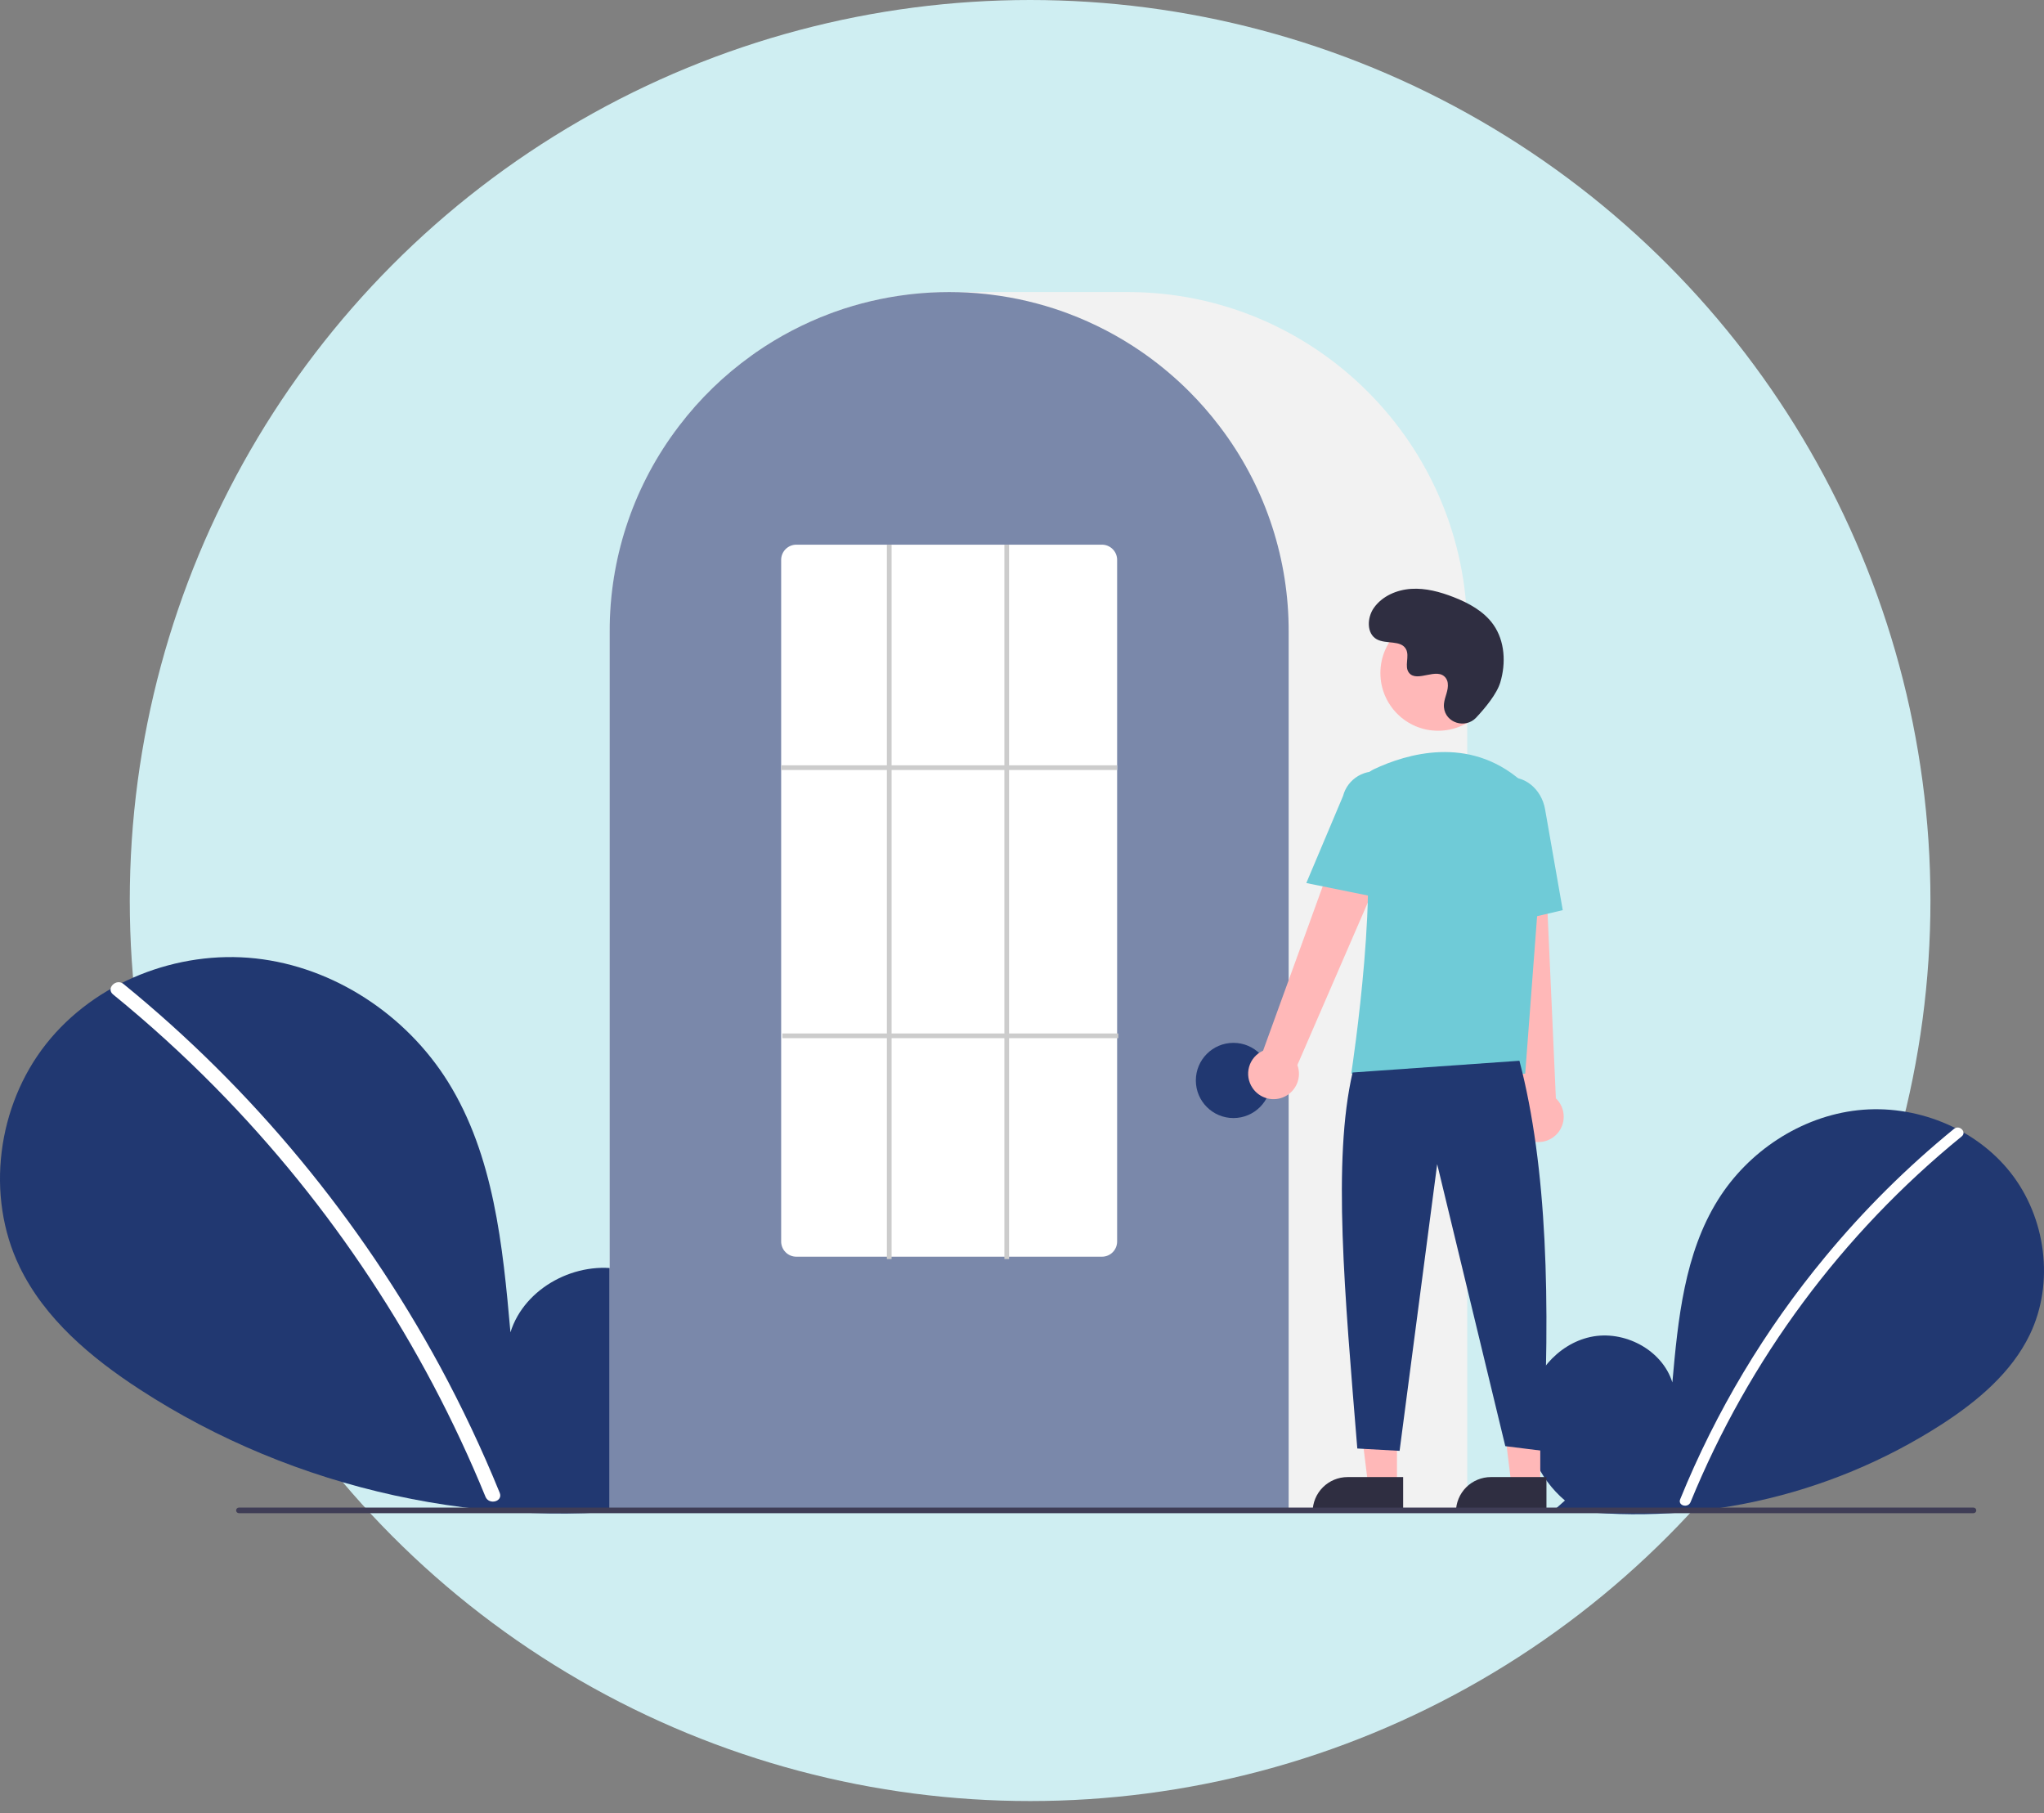 <svg width="115" height="102" viewBox="0 0 115 102" fill="none" xmlns="http://www.w3.org/2000/svg">
<rect x="0" y="0" width="115" height="102" fill="#808080" stroke="none"/>
<circle cx="57.956" cy="50.655" r="50.655" fill="#CFEEF2"/>
<g clip-path="url(#clip0_13864_124761)">
<path d="M88.047 84.405C86.575 83.161 85.681 81.195 85.915 79.282C86.15 77.369 87.602 75.61 89.487 75.204C91.371 74.798 93.519 75.922 94.091 77.763C94.406 74.214 94.769 70.517 96.656 67.495C98.364 64.759 101.323 62.801 104.53 62.45C107.736 62.1 111.113 63.423 113.113 65.954C115.113 68.485 115.602 72.165 114.202 75.071C113.17 77.211 111.269 78.805 109.277 80.1C102.841 84.253 95.121 85.942 87.539 84.856L88.047 84.405Z" fill="#213871"/>
<path d="M109.941 63.496C107.295 65.652 104.868 68.062 102.694 70.693C99.292 74.796 96.539 79.396 94.531 84.334C94.384 84.694 94.969 84.85 95.115 84.494C98.4 76.47 103.644 69.398 110.369 63.924C110.671 63.678 110.241 63.253 109.941 63.496Z" fill="white"/>
<path d="M37.02 84.067C39.043 82.358 40.271 79.659 39.949 77.031C39.627 74.403 37.632 71.987 35.044 71.429C32.456 70.871 29.505 72.416 28.719 74.944C28.287 70.07 27.788 64.992 25.197 60.841C22.85 57.083 18.786 54.393 14.382 53.912C9.977 53.431 5.34 55.248 2.593 58.725C-0.154 62.201 -0.827 67.255 1.097 71.246C2.515 74.186 5.126 76.375 7.861 78.155C16.59 83.834 27.417 86.203 37.719 84.687" fill="#213871"/>
<path d="M6.948 55.349C10.583 58.309 13.917 61.62 16.902 65.233C19.888 68.843 22.517 72.734 24.752 76.851C26.001 79.161 27.124 81.537 28.114 83.969C28.316 84.463 27.512 84.679 27.313 84.19C25.559 79.902 23.389 75.797 20.834 71.933C18.292 68.082 15.383 64.488 12.146 61.2C10.316 59.34 8.384 57.584 6.361 55.937C5.946 55.599 6.537 55.014 6.948 55.349L6.948 55.349Z" fill="white"/>
<path d="M82.549 85.032H34.302V35.529C34.302 24.997 42.87 16.428 53.402 16.428H63.448C73.98 16.428 82.549 24.997 82.549 35.529V85.032Z" fill="#F2F2F2"/>
<path d="M72.503 85.032H34.302V35.529C34.291 31.493 35.569 27.56 37.95 24.301C38.037 24.181 38.125 24.063 38.215 23.946C39.366 22.436 40.736 21.106 42.28 20.001C42.367 19.937 42.455 19.875 42.544 19.812C43.836 18.919 45.233 18.188 46.704 17.637C46.791 17.604 46.88 17.57 46.969 17.539C48.3 17.064 49.679 16.739 51.081 16.569C51.168 16.557 51.257 16.548 51.347 16.538C52.713 16.392 54.092 16.392 55.458 16.538C55.547 16.548 55.637 16.557 55.725 16.569C57.127 16.739 58.505 17.064 59.836 17.539C59.925 17.57 60.014 17.604 60.101 17.637C61.554 18.181 62.935 18.901 64.213 19.78C64.302 19.841 64.391 19.904 64.478 19.966C65.343 20.584 66.156 21.272 66.908 22.023C67.511 22.626 68.073 23.269 68.59 23.947C68.68 24.063 68.767 24.181 68.855 24.301C71.236 27.559 72.513 31.493 72.503 35.529V85.032Z" fill="#7A88AA"/>
<path d="M69.396 62.891C70.564 62.891 71.511 61.944 71.511 60.776C71.511 59.608 70.564 58.661 69.396 58.661C68.228 58.661 67.281 59.608 67.281 60.776C67.281 61.944 68.228 62.891 69.396 62.891Z" fill="#213871"/>
<path d="M78.597 83.549H76.976L76.205 77.299L78.597 77.299L78.597 83.549Z" fill="#FFB8B8"/>
<path d="M75.818 83.086H78.944V85.054H73.851C73.851 84.796 73.901 84.54 74 84.301C74.099 84.062 74.244 83.845 74.427 83.662C74.61 83.48 74.827 83.335 75.065 83.236C75.304 83.137 75.56 83.086 75.818 83.086Z" fill="#2F2E41"/>
<path d="M86.659 83.549H85.039L84.268 77.299L86.659 77.299L86.659 83.549Z" fill="#FFB8B8"/>
<path d="M83.882 83.086H87.007V85.054H81.914C81.914 84.796 81.965 84.54 82.064 84.301C82.163 84.062 82.308 83.845 82.49 83.662C82.673 83.48 82.89 83.335 83.129 83.236C83.368 83.137 83.624 83.086 83.882 83.086Z" fill="#2F2E41"/>
<path d="M70.468 61.195C70.351 61.023 70.274 60.828 70.241 60.623C70.208 60.418 70.22 60.209 70.277 60.009C70.334 59.809 70.434 59.624 70.57 59.468C70.706 59.311 70.874 59.186 71.064 59.101L76.573 43.917L79.284 45.397L72.994 59.907C73.115 60.235 73.111 60.596 72.984 60.921C72.857 61.246 72.614 61.514 72.303 61.673C71.992 61.832 71.633 61.871 71.295 61.783C70.956 61.695 70.662 61.486 70.468 61.195Z" fill="#FFB8B8"/>
<path d="M85.832 64.048C85.652 63.945 85.497 63.804 85.377 63.634C85.258 63.464 85.177 63.27 85.141 63.066C85.104 62.861 85.113 62.651 85.166 62.451C85.22 62.25 85.317 62.064 85.45 61.905L83.743 45.843L86.828 45.984L87.537 61.783C87.79 62.024 87.945 62.35 87.973 62.699C88.002 63.047 87.901 63.394 87.691 63.673C87.481 63.952 87.175 64.145 86.833 64.214C86.49 64.283 86.134 64.224 85.832 64.048Z" fill="#FFB8B8"/>
<path d="M80.911 41.105C82.704 41.105 84.157 39.651 84.157 37.858C84.157 36.066 82.704 34.612 80.911 34.612C79.118 34.612 77.664 36.066 77.664 37.858C77.664 39.651 79.118 41.105 80.911 41.105Z" fill="#FFB8B8"/>
<path d="M85.811 60.395H76.023L76.035 60.319C76.053 60.205 77.78 48.893 76.506 45.193C76.378 44.829 76.389 44.431 76.538 44.075C76.686 43.719 76.96 43.431 77.308 43.265H77.308C79.129 42.408 82.623 41.352 85.573 43.914C86.007 44.297 86.345 44.776 86.562 45.313C86.779 45.849 86.869 46.429 86.823 47.007L85.811 60.395Z" fill="#6FCBD7"/>
<path d="M77.903 50.565L73.496 49.671L75.562 44.776C75.685 44.302 75.992 43.897 76.414 43.648C76.837 43.4 77.34 43.329 77.814 43.452C78.289 43.574 78.695 43.88 78.945 44.302C79.194 44.723 79.266 45.227 79.145 45.701L77.903 50.565Z" fill="#6FCBD7"/>
<path d="M83.547 52.225L83.282 46.152C83.082 45.011 83.735 43.932 84.74 43.755C85.745 43.58 86.727 44.371 86.929 45.521L87.924 51.196L83.547 52.225Z" fill="#6FCBD7"/>
<path d="M85.486 59.668C87.06 65.666 87.232 73.293 86.807 81.611L84.692 81.347L80.859 65.484L78.744 81.611L76.365 81.479C75.654 72.751 74.962 65.258 76.1 60.329L85.486 59.668Z" fill="#213871"/>
<path d="M83.05 40.368C82.444 41.013 81.319 40.666 81.24 39.785C81.234 39.717 81.235 39.648 81.242 39.579C81.282 39.189 81.508 38.834 81.454 38.422C81.442 38.32 81.403 38.222 81.343 38.138C80.86 37.492 79.727 38.427 79.272 37.842C78.993 37.483 79.321 36.919 79.106 36.518C78.824 35.989 77.986 36.249 77.46 35.96C76.876 35.637 76.911 34.74 77.296 34.195C77.765 33.529 78.588 33.174 79.4 33.123C80.213 33.072 81.02 33.292 81.779 33.587C82.641 33.923 83.495 34.388 84.026 35.145C84.671 36.067 84.733 37.306 84.41 38.384C84.214 39.04 83.544 39.841 83.05 40.368Z" fill="#2F2E41"/>
<path d="M111.032 85.117H13.441C13.399 85.117 13.36 85.1 13.33 85.071C13.301 85.041 13.284 85.001 13.284 84.96C13.284 84.918 13.301 84.878 13.33 84.849C13.36 84.819 13.399 84.802 13.441 84.802H111.032C111.073 84.802 111.113 84.819 111.143 84.849C111.172 84.878 111.189 84.918 111.189 84.96C111.189 85.001 111.172 85.041 111.143 85.071C111.113 85.1 111.073 85.117 111.032 85.117Z" fill="#3F3D56"/>
<path d="M61.993 70.69H44.809C44.583 70.691 44.365 70.603 44.205 70.444C44.043 70.285 43.952 70.068 43.95 69.842V31.486C43.952 31.26 44.043 31.044 44.205 30.885C44.365 30.726 44.583 30.637 44.809 30.638H61.993C62.22 30.637 62.437 30.726 62.598 30.885C62.759 31.044 62.851 31.26 62.852 31.486V69.842C62.851 70.068 62.759 70.285 62.598 70.444C62.437 70.603 62.22 70.691 61.993 70.69Z" fill="white"/>
<path d="M62.852 43.049H43.95V43.313H62.852V43.049Z" fill="#CCCCCC"/>
<path d="M62.919 58.133H44.017V58.397H62.919V58.133Z" fill="#CCCCCC"/>
<path d="M50.163 30.638H49.898V70.822H50.163V30.638Z" fill="#CCCCCC"/>
<path d="M56.773 30.638H56.509V70.822H56.773V30.638Z" fill="#CCCCCC"/>
</g>
<defs>
<clipPath id="clip0_13864_124761">
<rect width="115" height="68.754" fill="white" transform="translate(0 16.429)"/>
</clipPath>
</defs>
</svg>
